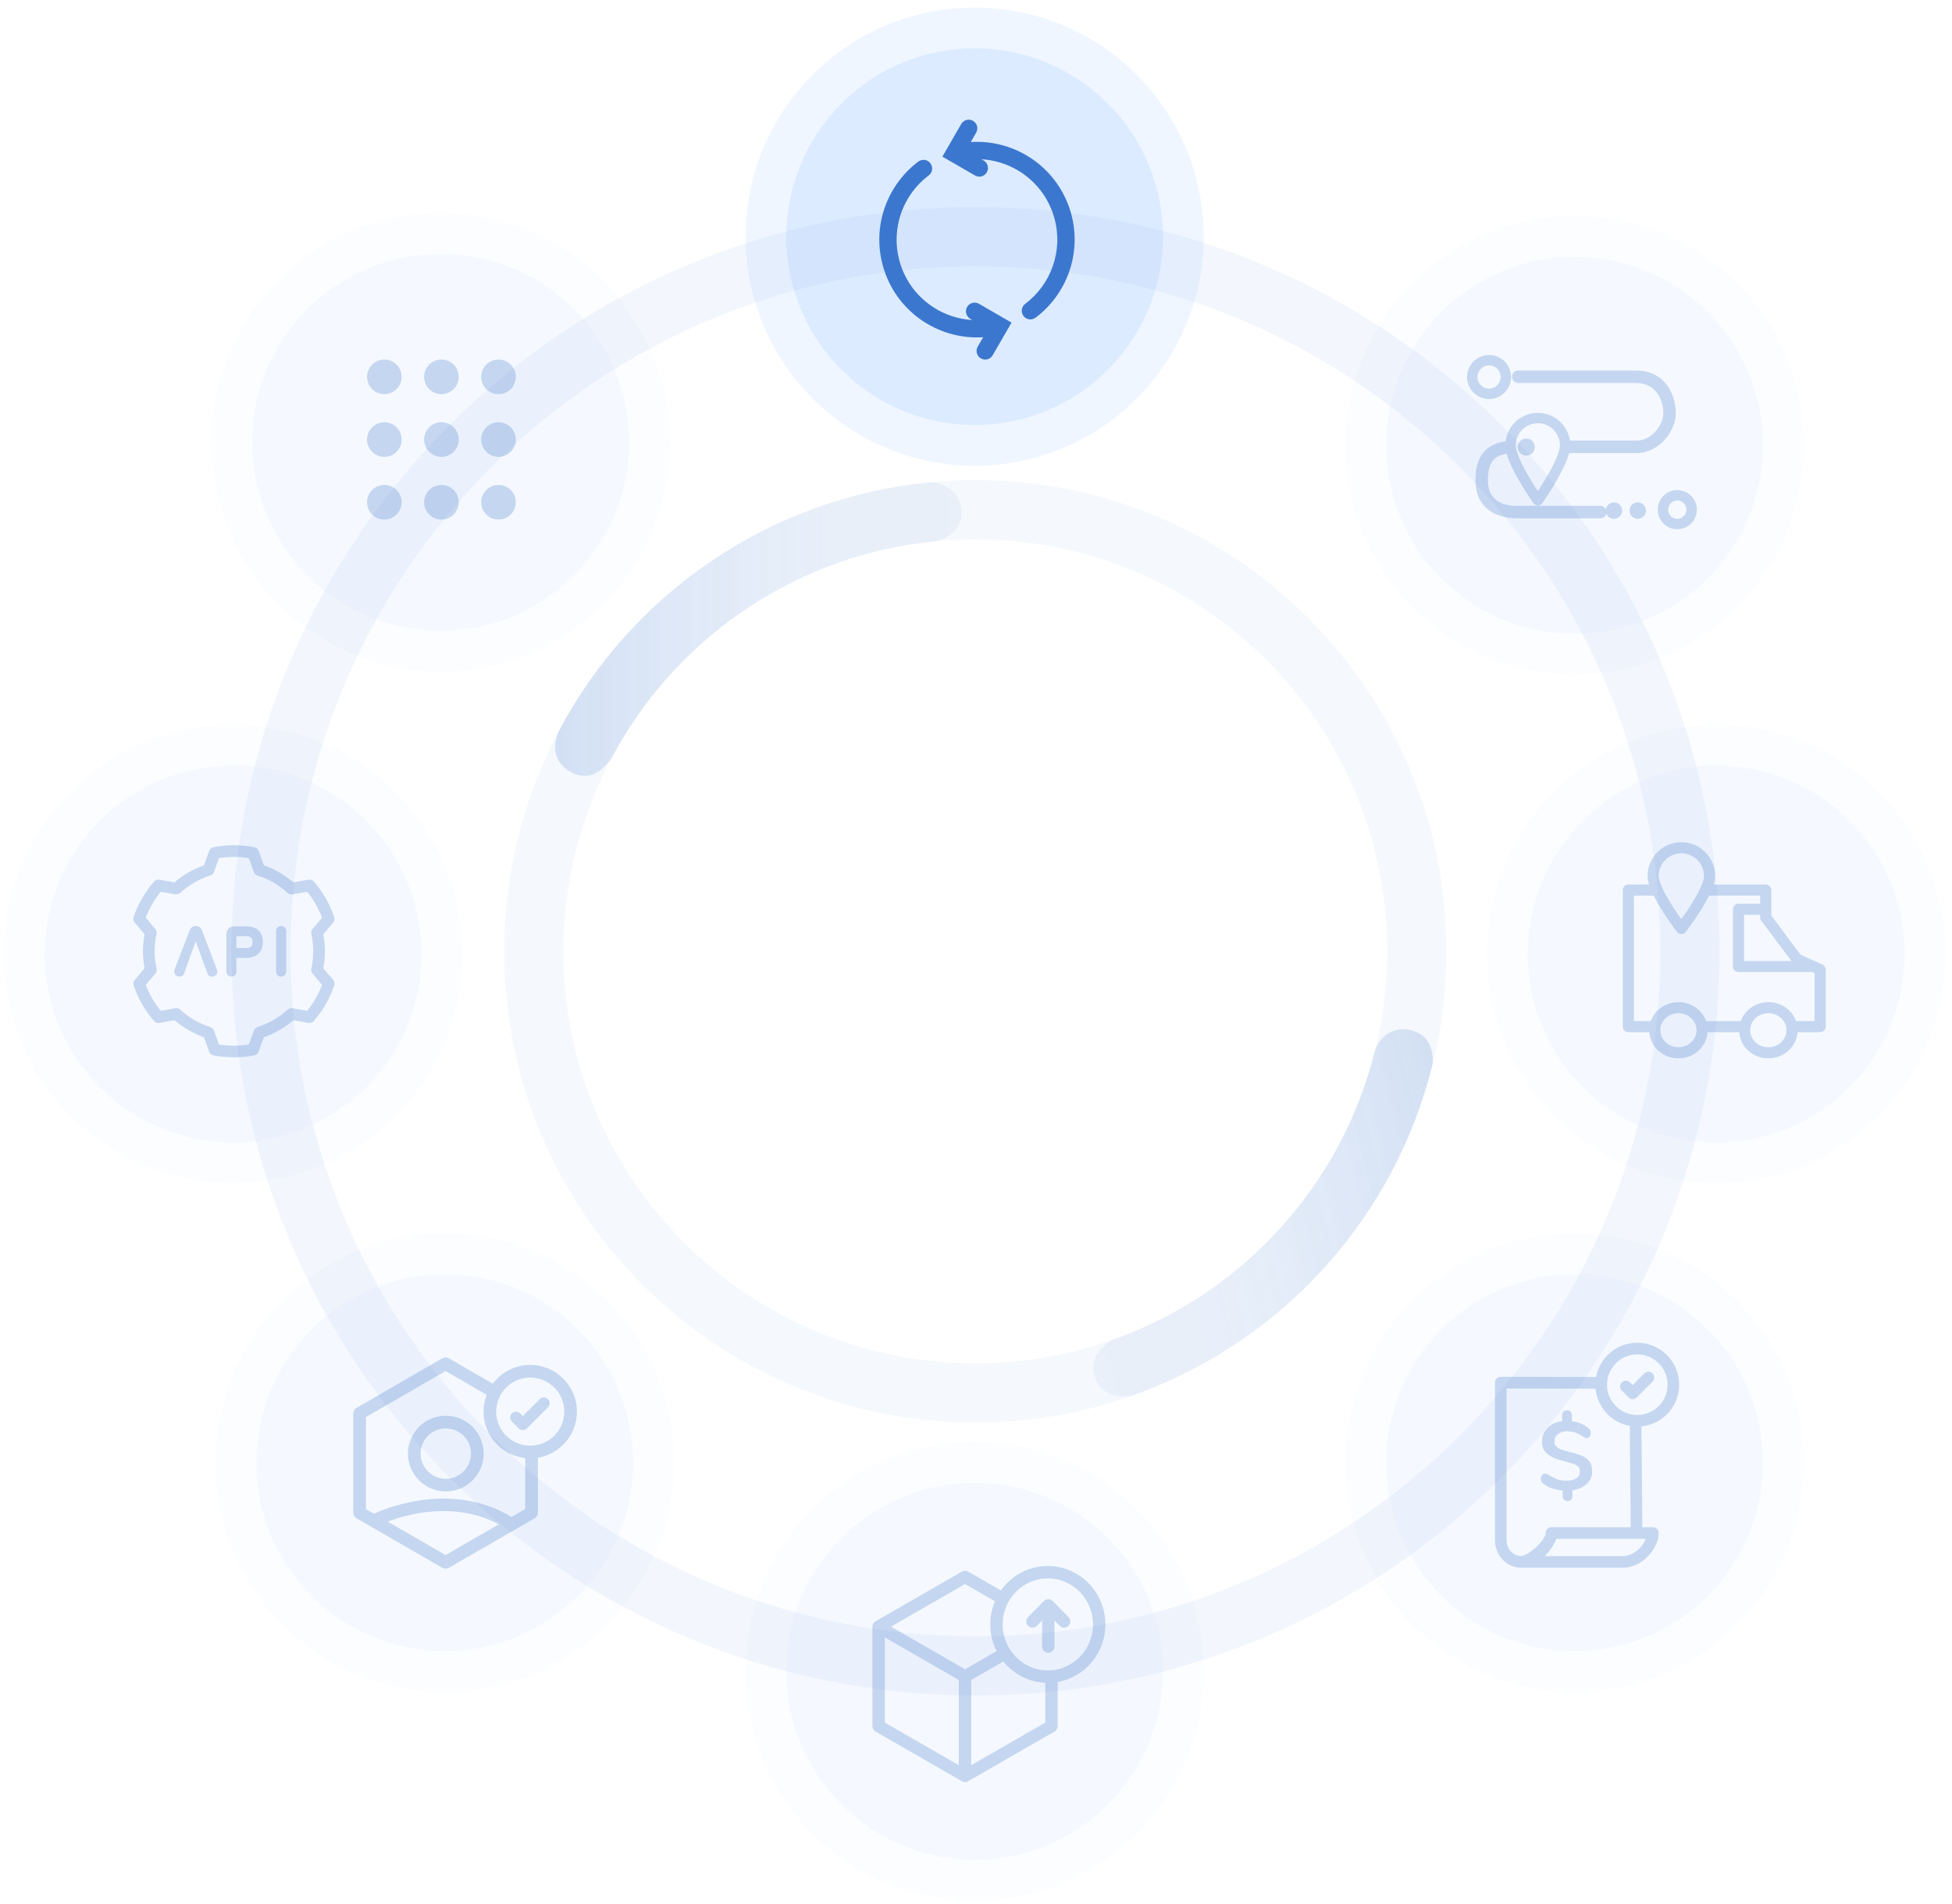 <svg width="1282" height="1250" viewBox="0 0 1282 1250" fill="none" xmlns="http://www.w3.org/2000/svg">
<g opacity="0.64">
<path fill-rule="evenodd" clip-rule="evenodd" d="M640.659 136C370.966 136 152 354.957 152 624.655C152 894.354 370.966 1113.31 640.659 1113.31C910.352 1113.31 1129.32 894.354 1129.32 624.655C1129.32 354.957 910.352 136 640.659 136ZM640.659 174.868C888.902 174.868 1090.43 376.411 1090.43 624.655C1090.43 872.899 888.902 1074.44 640.659 1074.44C392.416 1074.44 190.883 872.899 190.883 624.655C190.883 376.411 392.416 174.868 640.659 174.868Z" fill="#3B77CE" fill-opacity="0.09"/>
<path fill-rule="evenodd" clip-rule="evenodd" d="M644.559 315.29L640.538 315.265C469.793 315.265 331.148 453.903 331.148 624.665C331.148 795.427 469.793 934.065 640.538 934.065L644.559 934.04C813.451 931.901 949.96 794.095 949.96 624.665C949.96 455.235 813.451 317.429 644.559 315.29ZM640.538 354.135L644.025 354.157C791.747 356.026 911.074 476.518 911.074 624.665C911.074 772.811 791.747 893.304 644.025 895.173L640.538 895.195C491.246 895.195 370.003 773.973 370.003 624.665C370.003 475.353 491.246 354.135 640.538 354.135Z" fill="#3B77CE" fill-opacity="0.08"/>
<g opacity="0.46">
<path fill-rule="evenodd" clip-rule="evenodd" d="M615.038 355.341C615.038 355.341 632.941 351.415 631.402 334.993C629.706 317.143 611.363 316.644 611.363 316.644C507.615 326.475 415.803 387.873 367.054 479.989C367.054 479.989 357.694 497.604 375.284 507.125C390.549 515.404 400.223 499.366 401.417 498.163L403.459 494.407C446.522 415.956 525.738 363.803 615.038 355.341Z" fill="url(#paint0_linear_326_1325)"/>
</g>
<path opacity="0.46" fill-rule="evenodd" clip-rule="evenodd" d="M940.921 698.451C940.921 698.451 943.029 680.517 927.26 676.651C908.966 672.143 903.169 689.183 903.169 689.183C881.421 777.675 816.61 849.281 730.713 879.686C730.713 879.686 713.467 888.263 719.119 904.213C725.125 921.184 743.692 916.326 743.692 916.326L748.293 914.657C844.236 878.99 916.46 798.077 940.921 698.451Z" fill="url(#paint1_linear_326_1325)"/>
</g>
<path d="M640.11 305.804C723.175 305.804 790.513 238.466 790.513 155.401C790.513 72.337 723.175 4.999 640.11 4.999C557.045 4.999 489.708 72.337 489.708 155.401C489.708 238.466 557.045 305.804 640.11 305.804Z" fill="#63A2FF" fill-opacity="0.1"/>
<path d="M640.108 279.086C708.417 279.086 763.792 223.71 763.792 155.402C763.792 87.093 708.417 31.717 640.108 31.717C571.799 31.717 516.424 87.093 516.424 155.402C516.424 223.71 571.799 279.086 640.108 279.086Z" fill="#65A4FF" fill-opacity="0.14"/>
<path fill-rule="evenodd" clip-rule="evenodd" d="M645.699 221.424L642.135 227.599C640.568 230.303 641.49 233.775 644.224 235.342C646.928 236.909 650.4 235.987 651.966 233.253L664.348 211.838L642.903 199.456C640.199 197.89 636.728 198.842 635.161 201.546C633.594 204.249 634.515 207.752 637.219 209.319L638.632 210.118C616.511 208.858 596.725 193.65 590.672 171.067C584.927 149.622 593.223 127.747 609.937 115.187C612.456 113.304 612.947 109.74 611.073 107.233C609.199 104.729 605.635 104.222 603.115 106.105C582.807 121.359 572.699 147.963 579.704 174.017C587.723 204.034 615.804 223.36 645.699 221.424Z" fill="#3B77CE"/>
<path fill-rule="evenodd" clip-rule="evenodd" d="M644.624 104.584C666.745 105.841 686.531 121.055 692.584 143.631C698.329 165.077 690.034 186.952 673.32 199.518C670.8 201.392 670.309 204.956 672.183 207.476C674.057 209.964 677.622 210.487 680.141 208.582C700.449 193.343 710.557 166.736 703.583 140.682C695.533 110.659 667.451 91.349 637.557 93.269L641.121 87.099C642.688 84.383 641.766 80.909 639.032 79.342C636.328 77.778 632.857 78.709 631.29 81.425L618.938 102.851L640.353 115.227C643.057 116.797 646.529 115.866 648.096 113.153C649.663 110.44 648.741 106.962 646.037 105.392L644.624 104.584Z" fill="#3B77CE"/>
<g opacity="0.3">
<path d="M640.11 1247.8C723.175 1247.8 790.513 1180.47 790.513 1097.4C790.513 1014.34 723.175 946.999 640.11 946.999C557.045 946.999 489.708 1014.34 489.708 1097.4C489.708 1180.47 557.045 1247.8 640.11 1247.8Z" fill="#63A2FF" fill-opacity="0.1"/>
<path d="M640.109 1221.09C708.418 1221.09 763.793 1165.71 763.793 1097.4C763.793 1029.09 708.418 973.717 640.109 973.717C571.8 973.717 516.425 1029.09 516.425 1097.4C516.425 1165.71 571.8 1221.09 640.109 1221.09Z" fill="#65A4FF" fill-opacity="0.14"/>
<path fill-rule="evenodd" clip-rule="evenodd" d="M574.998 1064.58H574.967L574.936 1064.61L574.906 1064.64H574.875L574.844 1064.67H574.813V1064.7H574.783V1064.73H574.752L574.721 1064.76H574.691L574.66 1064.79L574.629 1064.83H574.598L574.568 1064.86V1064.89H574.537L574.506 1064.92L574.475 1064.95H574.445L574.414 1064.98V1065.01H574.384L574.352 1065.04L574.322 1065.07L574.291 1065.1H574.26V1065.13L574.23 1065.16H574.199V1065.19H574.168V1065.22H574.137V1065.26L574.107 1065.29H574.076V1065.32H574.045V1065.35L574.014 1065.38L573.984 1065.41L573.953 1065.44L573.923 1065.47V1065.5L573.891 1065.53L573.861 1065.56H573.83V1065.59L573.8 1065.62V1065.66L573.769 1065.69L573.738 1065.72V1065.75H573.707L573.677 1065.78V1065.81L573.646 1065.84V1065.87L573.615 1065.9L573.584 1065.93V1065.96L573.554 1065.99V1066.02H573.523V1066.05L573.492 1066.09V1066.12L573.462 1066.15V1066.18L573.431 1066.21V1066.24L573.4 1066.27V1066.3L573.369 1066.33V1066.36L573.339 1066.39V1066.42L573.308 1066.45V1066.48L573.277 1066.52V1066.55V1066.58L573.246 1066.61V1066.64L573.216 1066.67V1066.7V1066.73L573.185 1066.76V1066.79V1066.82L573.155 1066.85V1066.88V1066.91L573.123 1066.95V1066.98V1067.01L573.093 1067.04V1067.07V1067.1V1067.13L573.062 1067.16V1067.19V1067.22V1067.25L573.032 1067.28V1067.31V1067.38V1067.41V1067.44V1067.47L573.001 1067.5V1067.53V1067.56V1067.59V1067.62V1067.65V1067.68L572.97 1067.74V1067.78V1067.84V1067.9V1067.96V1068.02C572.97 1068.05 572.97 1068.08 572.97 1068.11V1133.43C572.97 1134.88 573.738 1136.23 574.998 1136.97L631.775 1169.62H631.806L631.837 1169.66H631.868V1169.69H631.898H631.929V1169.72H631.96H631.991V1169.75H632.021L632.052 1169.78H632.083L632.113 1169.81H632.144L632.175 1169.84H632.206H632.236H632.267V1169.87H632.298H632.329L632.359 1169.9H632.39H632.42V1169.93H632.452H632.482H632.513L632.543 1169.96H632.574H632.605L632.636 1169.99H632.666H632.697L632.728 1170.02H632.759H632.79H632.82V1170.05H632.851H632.881H632.913H632.943L632.974 1170.09H633.004H633.035H633.066H633.097H633.127V1170.12H633.158H633.189H633.22H633.25H633.281H633.312L633.342 1170.15H633.373H633.404H633.435H633.465H633.496H633.527H633.558H633.588H633.619H633.649H633.681H633.711H633.742H633.772H633.803H633.834H633.865H633.895H633.926H633.957H633.988H634.018H634.049H634.08H634.11H634.141H634.172H634.203H634.233H634.264L634.295 1170.12H634.326H634.356H634.387H634.418H634.449L634.479 1170.09H634.51H634.541H634.571H634.602H634.633L634.664 1170.05H634.694H634.725H634.756H634.787V1170.02H634.817H634.848H634.878L634.91 1169.99H634.94H634.971L635.001 1169.96H635.032H635.063L635.094 1169.93H635.124H635.155L635.186 1169.9H635.217H635.247L635.278 1169.87H635.309L635.339 1169.84H635.37H635.401H635.432V1169.81H635.462H635.493V1169.78H635.524H635.555V1169.75H635.585L635.616 1169.72H635.646L635.678 1169.69H635.708L635.739 1169.66H635.769L635.8 1169.62H635.831L682.931 1142.5L692.609 1136.97C693.868 1136.23 694.636 1134.88 694.636 1133.43V1104.43C712.425 1101.33 725.975 1085.56 725.975 1066.64C725.975 1045.44 709.015 1028.26 688.184 1028.26C675.495 1028.26 664.281 1034.59 657.399 1044.33L635.831 1031.92C634.572 1031.18 633.035 1031.18 631.775 1031.92L574.998 1064.58ZM637.859 1103.11V1159.06L678.875 1135.46L686.495 1131.07V1104.95C675.434 1104.46 665.572 1099.11 658.966 1090.97L637.859 1103.11ZM581.112 1075.15L629.717 1103.11V1159.06L581.112 1131.07V1075.15ZM688.184 1036.41C704.56 1036.41 717.833 1049.96 717.833 1066.64C717.833 1083.29 704.56 1096.84 688.184 1096.84C671.778 1096.84 658.505 1083.29 658.505 1066.64C658.505 1049.96 671.778 1036.41 688.184 1036.41ZM633.803 1096.07L654.542 1084.15C651.869 1078.9 650.363 1072.94 650.363 1066.64C650.363 1061.23 651.469 1056.1 653.436 1051.43L633.803 1040.12L585.198 1068.11L621.022 1088.73L633.803 1096.07Z" fill="#3B77CE"/>
<path fill-rule="evenodd" clip-rule="evenodd" d="M684.405 1064.06C684.405 1064.15 684.405 1064.21 684.405 1064.3V1081.14C684.405 1083.38 686.218 1085.2 688.46 1085.2C690.703 1085.2 692.547 1083.38 692.547 1081.14V1064.3C692.547 1064.21 692.547 1064.15 692.547 1064.06L695.957 1067.53C697.524 1069.13 700.105 1069.16 701.702 1067.59C703.3 1065.99 703.331 1063.41 701.764 1061.82L691.379 1051.28C690.611 1050.51 689.566 1050.05 688.46 1050.05C687.385 1050.05 686.34 1050.51 685.572 1051.28L675.188 1061.82C673.59 1063.41 673.621 1065.99 675.219 1067.59C676.816 1069.16 679.397 1069.13 680.995 1067.53L684.405 1064.06Z" fill="#3B77CE"/>
</g>
<g opacity="0.3">
<path d="M1127.11 776.804C1210.18 776.804 1277.51 709.467 1277.51 626.402C1277.51 543.337 1210.18 476 1127.11 476C1044.05 476 976.708 543.337 976.708 626.402C976.708 709.467 1044.05 776.804 1127.11 776.804Z" fill="#63A2FF" fill-opacity="0.1"/>
<path d="M1127.11 750.086C1195.42 750.086 1250.79 694.71 1250.79 626.402C1250.79 558.093 1195.42 502.717 1127.11 502.717C1058.8 502.717 1003.42 558.093 1003.42 626.402C1003.42 694.71 1058.8 750.086 1127.11 750.086Z" fill="#65A4FF" fill-opacity="0.14"/>
<path fill-rule="evenodd" clip-rule="evenodd" d="M1142.25 677.774C1142.91 687.321 1151.19 694.941 1161.39 694.941C1171.59 694.941 1179.87 687.321 1180.57 677.774H1195.37C1197.39 677.774 1199.05 676.11 1199.05 674.095V636.608C1199.05 635.162 1198.18 633.848 1196.86 633.279L1182.67 627.016L1163.32 601.178V584.448C1163.32 582.434 1161.65 580.77 1159.64 580.77H1125.43C1126.09 578.711 1126.44 576.828 1126.44 575.208C1126.44 562.945 1116.5 553.004 1104.24 553.004C1091.98 553.004 1082.03 562.945 1082.03 575.208C1082.03 576.828 1082.38 578.711 1083.04 580.77H1069.42C1067.41 580.77 1065.79 582.434 1065.79 584.448V674.095C1065.79 676.11 1067.41 677.774 1069.42 677.774H1083.17C1083.87 687.321 1092.15 694.941 1102.35 694.941C1112.51 694.941 1120.79 687.321 1121.49 677.774H1142.25ZM1102.35 665.293C1108.84 665.293 1114.22 670.242 1114.22 676.46C1114.22 682.679 1108.84 687.628 1102.35 687.628C1095.83 687.628 1090.44 682.679 1090.44 676.46C1090.44 670.242 1095.83 665.293 1102.35 665.293ZM1161.39 665.293C1167.91 665.293 1173.3 670.242 1173.3 676.46C1173.3 682.679 1167.91 687.628 1161.39 687.628C1154.86 687.628 1149.48 682.679 1149.48 676.46C1149.48 670.242 1154.86 665.293 1161.39 665.293ZM1179.56 670.461H1191.74V639.016L1189.86 638.184C1189.59 638.228 1189.33 638.272 1189.02 638.272H1141.77C1139.75 638.272 1138.13 636.651 1138.13 634.637V597.061C1138.13 595.046 1139.75 593.382 1141.77 593.382H1156V588.083H1122.46C1122.32 588.346 1122.19 588.609 1122.02 588.915C1116.46 599.82 1107.13 611.907 1107.13 611.907C1106.43 612.827 1105.38 613.352 1104.24 613.352C1103.1 613.352 1102.05 612.827 1101.35 611.907C1101.35 611.907 1092.02 599.82 1086.46 588.915C1086.33 588.609 1086.19 588.346 1086.06 588.083H1073.1V670.461H1084.18C1086.76 663.234 1093.9 658.023 1102.35 658.023C1110.76 658.023 1117.9 663.234 1120.49 670.461H1143.26C1145.84 663.234 1152.94 658.023 1161.39 658.023C1169.84 658.023 1176.98 663.234 1179.56 670.461ZM1156 600.696H1145.45V631.002H1176.5L1156.75 604.594C1156.27 603.98 1156 603.192 1156 602.404V600.696ZM1104.24 603.543C1101.17 599.295 1096.35 592.2 1092.94 585.543C1090.92 581.602 1089.35 577.923 1089.35 575.208C1089.35 566.974 1096 560.318 1104.24 560.318C1112.47 560.318 1119.13 566.974 1119.13 575.208C1119.13 577.923 1117.55 581.602 1115.54 585.543C1112.17 592.2 1107.3 599.295 1104.24 603.543Z" fill="#3B77CE"/>
</g>
<g opacity="0.3">
<path d="M153.11 776.804C236.175 776.804 303.513 709.466 303.513 626.401C303.513 543.337 236.175 475.999 153.11 475.999C70.046 475.999 2.708 543.337 2.708 626.401C2.708 709.466 70.046 776.804 153.11 776.804Z" fill="#63A2FF" fill-opacity="0.1"/>
<path d="M153.108 750.085C221.417 750.085 276.792 694.71 276.792 626.401C276.792 558.092 221.417 502.717 153.108 502.717C84.799 502.717 29.424 558.092 29.424 626.401C29.424 694.71 84.799 750.085 153.108 750.085Z" fill="#65A4FF" fill-opacity="0.14"/>
<path fill-rule="evenodd" clip-rule="evenodd" d="M169.883 558.748C169.474 557.521 168.364 556.586 167.021 556.294C158.2 554.542 149.088 554.542 140.21 556.294C138.924 556.586 137.816 557.521 137.348 558.748L133.96 568.21C126.834 570.664 120.292 574.46 114.626 579.367L104.754 577.614C103.411 577.381 102.068 577.848 101.133 578.841C95.234 585.676 90.677 593.561 87.757 602.089C87.348 603.374 87.581 604.776 88.457 605.769L94.941 613.479C93.539 620.839 93.539 628.433 94.941 635.792L88.457 643.444C87.581 644.496 87.348 645.898 87.757 647.183C90.677 655.711 95.234 663.596 101.133 670.372C102.068 671.424 103.411 671.89 104.754 671.657L114.626 669.904C120.292 674.811 126.834 678.55 133.96 681.061L137.348 690.465C137.816 691.75 138.924 692.685 140.21 692.977C149.088 694.671 158.2 694.671 167.021 692.977C168.364 692.685 169.474 691.75 169.883 690.465L173.329 681.061C180.397 678.55 186.939 674.811 192.663 669.904L202.535 671.657C203.879 671.89 205.222 671.424 206.098 670.372C212.056 663.596 216.554 655.711 219.474 647.183C219.942 645.898 219.65 644.496 218.832 643.444L212.348 635.792C213.749 628.433 213.749 620.839 212.348 613.479L218.832 605.769C219.65 604.776 219.942 603.374 219.474 602.089C216.554 593.561 212.056 585.676 206.098 578.841C205.222 577.848 203.879 577.381 202.535 577.614L192.663 579.367C186.939 574.46 180.397 570.664 173.329 568.21L169.883 558.748ZM163.458 563.479L166.729 572.591C167.137 573.701 168.073 574.577 169.182 574.928C176.542 577.206 183.259 581.119 188.867 586.318C189.743 587.077 190.969 587.428 192.137 587.252L201.717 585.559C205.864 590.64 209.136 596.365 211.531 602.556L205.28 609.975C204.462 610.851 204.17 612.077 204.462 613.245C206.098 620.722 206.098 628.491 204.462 635.968C204.17 637.136 204.462 638.363 205.28 639.297L211.531 646.716C209.136 652.849 205.864 658.573 201.717 663.713L192.137 662.019C190.969 661.785 189.743 662.136 188.867 662.954C183.259 668.152 176.542 672.008 169.182 674.344C168.073 674.694 167.137 675.571 166.729 676.68L163.458 685.792C156.916 686.844 150.315 686.844 143.832 685.792L140.502 676.68C140.093 675.571 139.217 674.694 138.049 674.344C130.747 672.008 124.03 668.152 118.365 662.954C117.488 662.136 116.261 661.785 115.093 662.019L105.572 663.713C101.425 658.573 98.095 652.849 95.759 646.716L102.009 639.297C102.769 638.363 103.06 637.136 102.826 635.968C101.132 628.491 101.132 620.722 102.826 613.245C103.06 612.077 102.769 610.851 102.009 609.975L95.759 602.556C98.095 596.365 101.425 590.64 105.572 585.559L115.093 587.252C116.261 587.428 117.488 587.077 118.365 586.318C124.03 581.119 130.747 577.206 138.049 574.928C139.217 574.577 140.093 573.701 140.502 572.591L143.832 563.479C150.315 562.428 156.916 562.428 163.458 563.479Z" fill="#3B77CE"/>
<path d="M122.219 630.824L128.557 612.941L134.806 630.824L137.758 638.637C137.932 639.418 138.541 639.765 139.235 639.765C139.409 639.765 139.669 639.678 139.842 639.591C140.624 639.418 141.144 638.898 141.144 638.116C141.144 637.856 141.145 637.682 141.058 637.421L131.161 611.465C130.64 610.162 129.685 609.641 128.557 609.641C127.428 609.641 126.473 610.162 126.039 611.465L116.055 637.335C116.055 637.595 115.969 637.769 115.969 638.029C115.969 638.724 116.576 639.418 117.271 639.591C117.531 639.678 117.706 639.679 117.966 639.679C118.574 639.679 119.181 639.418 119.441 638.637L122.219 630.824ZM123.348 627.611L127.427 616.586C127.861 615.458 128.209 614.243 128.557 612.941C128.904 614.243 129.339 615.458 129.686 616.586L133.765 627.611L128.557 612.941L123.348 627.611Z" fill="#3B77CE"/>
<path d="M128.557 612.941L122.219 630.824L119.441 638.637C119.181 639.418 118.574 639.679 117.966 639.679C117.706 639.679 117.531 639.678 117.271 639.591C116.576 639.418 115.969 638.724 115.969 638.029C115.969 637.769 116.055 637.595 116.055 637.335L126.039 611.465C126.473 610.162 127.428 609.641 128.557 609.641C129.685 609.641 130.64 610.162 131.161 611.465L141.058 637.421C141.145 637.682 141.144 637.856 141.144 638.116C141.144 638.898 140.624 639.418 139.842 639.591C139.669 639.678 139.409 639.765 139.235 639.765C138.541 639.765 137.932 639.418 137.758 638.637L134.806 630.824L128.557 612.941ZM128.557 612.941C128.209 614.243 127.861 615.458 127.427 616.586L123.348 627.611L128.557 612.941ZM128.557 612.941C128.904 614.243 129.339 615.458 129.686 616.586L133.765 627.611L128.557 612.941Z" stroke="#3B77CE" stroke-width="3.203" stroke-miterlimit="2" stroke-linejoin="round"/>
<path d="M153.653 627.35H161.9C167.716 627.35 171.015 624.051 171.015 618.322C171.015 612.939 167.804 609.901 162.074 609.901H154C151.396 609.901 150.267 611.029 150.267 613.981V638.028C150.267 639.157 150.961 639.678 151.916 639.678C152.958 639.678 153.653 639.157 153.653 638.115V627.35ZM153.653 624.138V614.415C153.653 613.634 154 613.113 154.868 613.113H161.813C165.459 613.113 167.456 615.023 167.456 618.409C167.456 622.142 165.546 624.138 161.813 624.138H153.653Z" fill="#3B77CE" stroke="#3B77CE" stroke-width="3.203" stroke-miterlimit="2" stroke-linejoin="round"/>
<path d="M182.903 638.116C182.903 639.158 183.598 639.679 184.64 639.679C185.595 639.679 186.376 639.158 186.376 638.116V611.204C186.376 610.163 185.595 609.641 184.64 609.641C183.598 609.641 182.903 610.163 182.903 611.204V638.116Z" fill="#3B77CE" stroke="#3B77CE" stroke-width="3.203" stroke-miterlimit="2" stroke-linejoin="round"/>
</g>
<g opacity="0.3">
<path d="M289.402 440.805C372.468 440.805 439.805 373.468 439.805 290.402C439.805 207.337 372.468 140 289.402 140C206.337 140 139 207.337 139 290.402C139 373.468 206.337 440.805 289.402 440.805Z" fill="#63A2FF" fill-opacity="0.1"/>
<path d="M289.401 414.087C357.71 414.087 413.085 358.711 413.085 290.402C413.085 222.093 357.71 166.718 289.401 166.718C221.092 166.718 165.717 222.093 165.717 290.402C165.717 358.711 221.092 414.087 289.401 414.087Z" fill="#65A4FF" fill-opacity="0.14"/>
<path d="M252.428 258.818C258.707 258.818 263.796 253.729 263.796 247.45C263.796 241.172 258.707 236.083 252.428 236.083C246.15 236.083 241.061 241.172 241.061 247.45C241.061 253.729 246.15 258.818 252.428 258.818Z" fill="#3B77CE"/>
<path d="M252.428 299.988C258.707 299.988 263.796 294.899 263.796 288.62C263.796 282.342 258.707 277.252 252.428 277.252C246.15 277.252 241.061 282.342 241.061 288.62C241.061 294.899 246.15 299.988 252.428 299.988Z" fill="#3B77CE"/>
<path d="M252.428 341.158C258.707 341.158 263.796 336.068 263.796 329.79C263.796 323.512 258.707 318.422 252.428 318.422C246.15 318.422 241.061 323.512 241.061 329.79C241.061 336.068 246.15 341.158 252.428 341.158Z" fill="#3B77CE"/>
<path d="M289.912 258.818C296.19 258.818 301.28 253.729 301.28 247.45C301.28 241.172 296.19 236.083 289.912 236.083C283.633 236.083 278.544 241.172 278.544 247.45C278.544 253.729 283.633 258.818 289.912 258.818Z" fill="#3B77CE"/>
<path d="M289.912 299.988C296.19 299.988 301.28 294.899 301.28 288.62C301.28 282.342 296.19 277.252 289.912 277.252C283.633 277.252 278.544 282.342 278.544 288.62C278.544 294.899 283.633 299.988 289.912 299.988Z" fill="#3B77CE"/>
<path d="M289.912 341.158C296.19 341.158 301.28 336.068 301.28 329.79C301.28 323.512 296.19 318.422 289.912 318.422C283.633 318.422 278.544 323.512 278.544 329.79C278.544 336.068 283.633 341.158 289.912 341.158Z" fill="#3B77CE"/>
<path d="M327.394 258.818C333.672 258.818 338.762 253.729 338.762 247.45C338.762 241.172 333.672 236.083 327.394 236.083C321.116 236.083 316.026 241.172 316.026 247.45C316.026 253.729 321.116 258.818 327.394 258.818Z" fill="#3B77CE"/>
<path d="M327.394 299.988C333.672 299.988 338.762 294.899 338.762 288.62C338.762 282.342 333.672 277.252 327.394 277.252C321.116 277.252 316.026 282.342 316.026 288.62C316.026 294.899 321.116 299.988 327.394 299.988Z" fill="#3B77CE"/>
<path d="M327.394 341.158C333.672 341.158 338.762 336.068 338.762 329.79C338.762 323.512 333.672 318.422 327.394 318.422C321.116 318.422 316.026 323.512 316.026 329.79C316.026 336.068 321.116 341.158 327.394 341.158Z" fill="#3B77CE"/>
</g>
<g opacity="0.3">
<path d="M1034.11 442.804C1117.18 442.804 1184.51 375.466 1184.51 292.401C1184.51 209.337 1117.18 141.999 1034.11 141.999C951.045 141.999 883.708 209.337 883.708 292.401C883.708 375.466 951.045 442.804 1034.11 442.804Z" fill="#63A2FF" fill-opacity="0.1"/>
<path d="M1034.11 416.086C1102.42 416.086 1157.79 360.71 1157.79 292.402C1157.79 224.093 1102.42 168.717 1034.11 168.717C965.799 168.717 910.424 224.093 910.424 292.402C910.424 360.71 965.799 416.086 1034.11 416.086Z" fill="#65A4FF" fill-opacity="0.14"/>
<path fill-rule="evenodd" clip-rule="evenodd" d="M977.963 233.068C969.992 233.068 963.516 239.558 963.516 247.558C963.516 255.559 969.992 262.049 977.963 262.049C985.934 262.049 992.411 255.559 992.411 247.558C992.411 239.558 985.934 233.068 977.963 233.068ZM977.963 239.904C982.169 239.904 985.575 243.338 985.575 247.558C985.575 251.779 982.169 255.213 977.963 255.213C973.757 255.213 970.351 251.779 970.351 247.558C970.351 243.338 973.757 239.904 977.963 239.904Z" fill="#3B77CE"/>
<path fill-rule="evenodd" clip-rule="evenodd" d="M1101.58 321.78C1094.5 321.78 1088.75 327.541 1088.75 334.645C1088.75 341.749 1094.5 347.51 1101.58 347.51C1108.66 347.51 1114.41 341.749 1114.41 334.645C1114.41 327.541 1108.66 321.78 1101.58 321.78ZM1101.58 328.617C1104.89 328.617 1107.58 331.322 1107.58 334.645C1107.58 337.969 1104.89 340.673 1101.58 340.673C1098.27 340.673 1095.59 337.969 1095.59 334.645C1095.59 331.322 1098.27 328.617 1101.58 328.617Z" fill="#3B77CE"/>
<path d="M1059.97 340.683C1062.95 340.683 1065.37 338.255 1065.37 335.261C1065.37 332.266 1062.95 329.839 1059.97 329.839C1056.98 329.839 1054.56 332.266 1054.56 335.261C1054.56 338.255 1056.98 340.683 1059.97 340.683Z" fill="#3B77CE"/>
<path d="M1075.59 340.683C1078.58 340.683 1081 338.255 1081 335.261C1081 332.266 1078.58 329.839 1075.59 329.839C1072.61 329.839 1070.19 332.266 1070.19 335.261C1070.19 338.255 1072.61 340.683 1075.59 340.683Z" fill="#3B77CE"/>
<path fill-rule="evenodd" clip-rule="evenodd" d="M1031.1 289.277C1029.57 278.984 1020.72 271.088 1009.99 271.088C999.118 271.088 990.116 279.23 988.826 289.768C982.835 290.659 978.472 292.749 975.368 295.882C971.098 300.184 969.009 306.574 969.009 315.392C969.009 324.025 972.02 329.71 976.075 333.489C981.944 338.988 990.362 340.34 995.83 340.34H1051.07C1053.32 340.34 1055.16 338.496 1055.16 336.223C1055.16 333.98 1053.32 332.137 1051.07 332.137H995.83C991.929 332.137 985.845 331.399 981.667 327.497C978.994 324.978 977.212 321.107 977.212 315.392C977.212 309.247 978.195 304.669 981.175 301.658C983.142 299.692 985.907 298.494 989.532 297.91C990.269 300.552 991.437 303.471 992.85 306.452C998.227 317.85 1007.2 330.508 1007.2 330.508C1007.84 331.399 1008.89 331.921 1009.99 331.921C1011.1 331.921 1012.15 331.399 1012.79 330.508C1012.79 330.508 1021.76 317.85 1027.14 306.452C1028.64 303.287 1029.84 300.215 1030.58 297.48H1074.98C1082.23 297.48 1088.71 293.886 1093.32 288.785C1097.9 283.685 1100.6 277.141 1100.6 271.303C1100.6 259.751 1094.06 243.283 1074.42 243.283H997.091C994.848 243.283 993.004 245.127 993.004 247.4C993.004 249.674 994.848 251.487 997.091 251.487H1074.42C1088.09 251.487 1092.4 263.223 1092.4 271.303C1092.4 275.328 1090.37 279.783 1087.23 283.286C1084.13 286.727 1079.86 289.277 1074.98 289.277H1031.1ZM1009.99 322.459C1007.05 317.973 1002.31 310.507 999.026 303.533C997.029 299.293 995.493 295.299 995.493 292.441C995.493 284.422 1001.98 277.909 1009.99 277.909C1018.01 277.909 1024.5 284.422 1024.5 292.441C1024.5 295.299 1022.96 299.293 1020.96 303.533C1017.68 310.507 1012.97 317.973 1009.99 322.459Z" fill="#3B77CE"/>
<path d="M1002.39 299.149C1005.48 299.149 1007.98 296.635 1007.98 293.534C1007.98 290.433 1005.48 287.919 1002.39 287.919C999.297 287.919 996.793 290.433 996.793 293.534C996.793 296.635 999.297 299.149 1002.39 299.149Z" fill="#3B77CE"/>
</g>
<g opacity="0.3">
<path d="M1034.11 1110.8C1117.18 1110.8 1184.51 1043.47 1184.51 960.402C1184.51 877.337 1117.18 810 1034.11 810C951.045 810 883.708 877.337 883.708 960.402C883.708 1043.47 951.045 1110.8 1034.11 1110.8Z" fill="#63A2FF" fill-opacity="0.1"/>
<path d="M1034.11 1084.09C1102.42 1084.09 1157.79 1028.71 1157.79 960.401C1157.79 892.092 1102.42 836.717 1034.11 836.717C965.799 836.717 910.424 892.092 910.424 960.401C910.424 1028.71 965.799 1084.09 1034.11 1084.09Z" fill="#65A4FF" fill-opacity="0.14"/>
<path d="M1042.25 974.204C1039.92 976.539 1036.69 977.968 1032.76 978.506V982.454C1032.76 983.345 1032.4 984.236 1031.86 984.774C1031.32 985.312 1030.43 985.681 1029.53 985.681C1028.64 985.681 1027.74 985.312 1027.2 984.774C1026.67 984.236 1026.31 983.345 1026.31 982.454V978.69C1023.98 978.506 1021.65 977.968 1019.32 977.261C1016.99 976.539 1015.02 975.464 1013.41 974.035C1012.88 973.682 1012.52 973.313 1012.34 972.775C1012.16 972.238 1011.98 971.7 1011.98 970.993C1011.98 970.087 1012.16 969.38 1012.7 968.658C1013.24 967.936 1013.77 967.583 1014.49 967.583C1014.85 967.583 1015.38 967.583 1015.74 967.767C1016.1 967.936 1016.64 968.12 1017.17 968.474C1019.14 969.734 1020.94 970.625 1022.9 971.347C1024.7 971.884 1026.67 972.238 1028.81 972.238C1031.68 972.238 1033.83 971.7 1035.26 970.625C1036.87 969.549 1037.59 967.936 1037.59 965.97C1037.59 964.725 1037.23 963.819 1036.34 962.928C1035.44 962.206 1034.37 961.499 1033.11 961.145C1031.86 960.777 1030.07 960.239 1027.74 959.532C1024.52 958.81 1022.01 957.919 1020.04 957.013C1018.07 956.122 1016.28 954.877 1014.85 953.264C1013.41 951.651 1012.7 949.316 1012.7 946.458C1012.7 943.048 1013.95 940.19 1016.28 937.671C1018.61 935.166 1021.83 933.738 1025.95 933.2V929.267C1025.95 928.36 1026.31 927.469 1026.85 926.932C1027.38 926.394 1028.28 926.041 1029.17 926.041C1030.07 926.041 1030.96 926.394 1031.5 926.932C1032.04 927.469 1032.4 928.36 1032.4 929.267V933.2C1036.69 933.738 1040.28 935.351 1043.32 937.855C1044.4 938.577 1044.75 939.652 1044.75 940.897C1044.75 941.803 1044.57 942.51 1044.04 943.232C1043.5 943.939 1042.96 944.307 1042.25 944.307C1041.89 944.307 1041.53 944.307 1041.17 944.123C1040.81 943.939 1040.28 943.77 1039.74 943.401C1037.95 942.157 1036.34 941.266 1034.9 940.728C1033.29 940.19 1031.5 939.821 1029.53 939.821C1026.85 939.821 1024.88 940.359 1023.26 941.619C1021.65 942.879 1020.94 944.307 1020.94 946.458C1020.94 947.887 1021.29 948.962 1022.19 949.854C1023.08 950.745 1024.16 951.467 1025.59 951.82C1027.02 952.358 1028.81 952.896 1031.14 953.433C1034.19 954.155 1036.69 955.046 1038.66 955.768C1040.64 956.475 1042.25 957.735 1043.68 959.348C1045.11 960.961 1045.65 963.112 1045.65 965.97C1045.83 969.011 1044.57 971.884 1042.25 974.204Z" fill="#3B77CE"/>
<path fill-rule="evenodd" clip-rule="evenodd" d="M1078.62 1002.81H1085.59C1087.68 1002.81 1089.4 1004.53 1089.4 1006.62C1089.4 1010 1087.96 1014.43 1085.13 1018.45C1081.05 1024.35 1074.1 1029.42 1065.29 1029.42H998.737C998.553 1029.42 998.369 1029.42 998.153 1029.39C988.414 1028.71 981.809 1020.54 981.809 1011.02V907.846C981.809 906.832 982.208 905.879 982.915 905.173C983.621 904.435 984.605 904.036 985.618 904.036L1048.23 904.189C1050.6 891.378 1061.81 881.669 1075.3 881.669C1090.51 881.669 1102.83 894.02 1102.83 909.197C1102.83 923.484 1091.95 935.251 1078.04 936.603L1078.62 1002.81ZM1064.55 1010.46H1022.15C1021.84 1011.32 1021.44 1012.18 1020.95 1013.11C1020.86 1013.26 1020.77 1013.41 1020.67 1013.6C1019.32 1016.18 1017.39 1018.85 1015.05 1021.25C1014.87 1021.43 1014.68 1021.62 1014.5 1021.8H1065.29C1071.34 1021.8 1076.04 1018.14 1078.87 1014.09C1079.73 1012.89 1080.4 1011.66 1080.89 1010.46H1075.18C1075.06 1010.46 1074.93 1010.46 1074.81 1010.46H1064.55ZM1070.97 1002.81L1070.39 936.296C1058.37 934.115 1049.06 924.16 1047.9 911.84L989.428 911.686V1011.02C989.428 1016.61 993.238 1021.52 999.014 1021.77C999.844 1021.71 1000.83 1021.34 1001.84 1020.85C1004.14 1019.74 1006.66 1017.96 1008.91 1015.9C1011.09 1013.84 1013.05 1011.57 1014.25 1009.39C1014.5 1008.96 1014.71 1008.56 1014.87 1008.16C1015.05 1007.61 1015.14 1007.05 1015.14 1006.56C1015.14 1005.55 1015.54 1004.56 1016.25 1003.86C1016.99 1003.15 1017.94 1002.75 1018.95 1002.75L1064.58 1002.81H1070.97ZM1075.3 889.319C1086.3 889.319 1095.21 898.229 1095.21 909.197C1095.21 920.197 1086.3 929.107 1075.3 929.107C1064.33 929.107 1055.42 920.197 1055.42 909.197C1055.42 898.229 1064.33 889.319 1075.3 889.319Z" fill="#3B77CE"/>
<path fill-rule="evenodd" clip-rule="evenodd" d="M1065.15 913.14L1069.59 917.577C1071.08 919.068 1073.5 919.068 1074.99 917.577L1085.36 907.205C1086.85 905.714 1086.85 903.297 1085.36 901.806C1083.87 900.315 1081.45 900.315 1079.95 901.806L1072.28 909.476L1070.55 907.741C1069.06 906.25 1066.64 906.25 1065.15 907.741C1063.66 909.232 1063.66 911.649 1065.15 913.14Z" fill="#3B77CE"/>
</g>
<g opacity="0.3">
<path d="M292.11 1110.8C375.175 1110.8 442.513 1043.47 442.513 960.401C442.513 877.337 375.175 809.999 292.11 809.999C209.045 809.999 141.708 877.337 141.708 960.401C141.708 1043.47 209.045 1110.8 292.11 1110.8Z" fill="#63A2FF" fill-opacity="0.1"/>
<path d="M292.108 1084.09C360.417 1084.09 415.792 1028.71 415.792 960.402C415.792 892.093 360.417 836.717 292.108 836.717C223.799 836.717 168.424 892.093 168.424 960.402C168.424 1028.71 223.799 1084.09 292.108 1084.09Z" fill="#65A4FF" fill-opacity="0.14"/>
<path fill-rule="evenodd" clip-rule="evenodd" d="M336.179 933.476L340.617 937.914C342.108 939.405 344.525 939.405 346.015 937.914L359.847 924.082C361.338 922.591 361.338 920.174 359.847 918.683C358.356 917.192 355.934 917.192 354.443 918.683L343.313 929.813L341.583 928.077C340.092 926.586 337.67 926.586 336.179 928.077C334.688 929.568 334.688 931.985 336.179 933.476Z" fill="#3B77CE"/>
<path d="M292.786 975.157C304.219 975.157 313.487 965.888 313.487 954.456C313.487 943.023 304.219 933.755 292.786 933.755C281.353 933.755 272.085 943.023 272.085 954.456C272.085 965.888 281.353 975.157 292.786 975.157Z" stroke="#3B77CE" stroke-width="8.32" stroke-miterlimit="1.5" stroke-linecap="round" stroke-linejoin="round"/>
<path fill-rule="evenodd" clip-rule="evenodd" d="M353.264 957.171C367.796 954.744 378.918 942.116 378.918 926.908C378.918 909.979 365.154 896.214 348.225 896.214C338.178 896.214 329.238 901.069 323.646 908.565L294.704 891.852C293.445 891.114 291.847 891.114 290.557 891.852L234.086 924.48C232.796 925.218 231.997 926.6 231.997 928.075V993.271C231.997 994.777 232.796 996.128 234.086 996.896L290.557 1029.49C291.847 1030.23 293.445 1030.23 294.704 1029.49L351.206 996.896C352.465 996.128 353.264 994.777 353.264 993.271V957.171ZM327.579 1000.89C298.053 985.283 266.5 994.592 254.64 999.139L292.646 1021.08L327.579 1000.89ZM319.621 915.847L292.646 900.27L240.323 930.472V990.875L245.7 993.978C245.823 993.885 245.945 993.824 246.099 993.763C246.099 993.763 293.813 970.32 335.936 996.098L344.938 990.875V957.386C329.576 955.757 317.563 942.731 317.563 926.908C317.563 923.006 318.3 919.288 319.621 915.847ZM348.225 904.54C360.576 904.54 370.592 914.557 370.592 926.908C370.592 939.228 360.576 949.244 348.225 949.244C335.905 949.244 325.889 939.228 325.889 926.908C325.889 914.557 335.905 904.54 348.225 904.54Z" fill="#3B77CE"/>
</g>
<defs>
<linearGradient id="paint0_linear_326_1325" x1="350.596" y1="624.665" x2="930.524" y2="624.665" gradientUnits="userSpaceOnUse">
<stop stop-color="#3B77CE" stop-opacity="0.7"/>
<stop offset="0.15" stop-color="#3B77CE" stop-opacity="0.44"/>
<stop offset="0.33" stop-color="#3B77CE" stop-opacity="0.24"/>
<stop offset="1" stop-color="#3B77CE" stop-opacity="0.17"/>
</linearGradient>
<linearGradient id="paint1_linear_326_1325" x1="921.688" y1="554.118" x2="359.183" y2="695.205" gradientUnits="userSpaceOnUse">
<stop stop-color="#3B77CE" stop-opacity="0.7"/>
<stop offset="0.15" stop-color="#3B77CE" stop-opacity="0.44"/>
<stop offset="0.33" stop-color="#3B77CE" stop-opacity="0.24"/>
<stop offset="1" stop-color="#3B77CE" stop-opacity="0.17"/>
</linearGradient>
</defs>
</svg>
